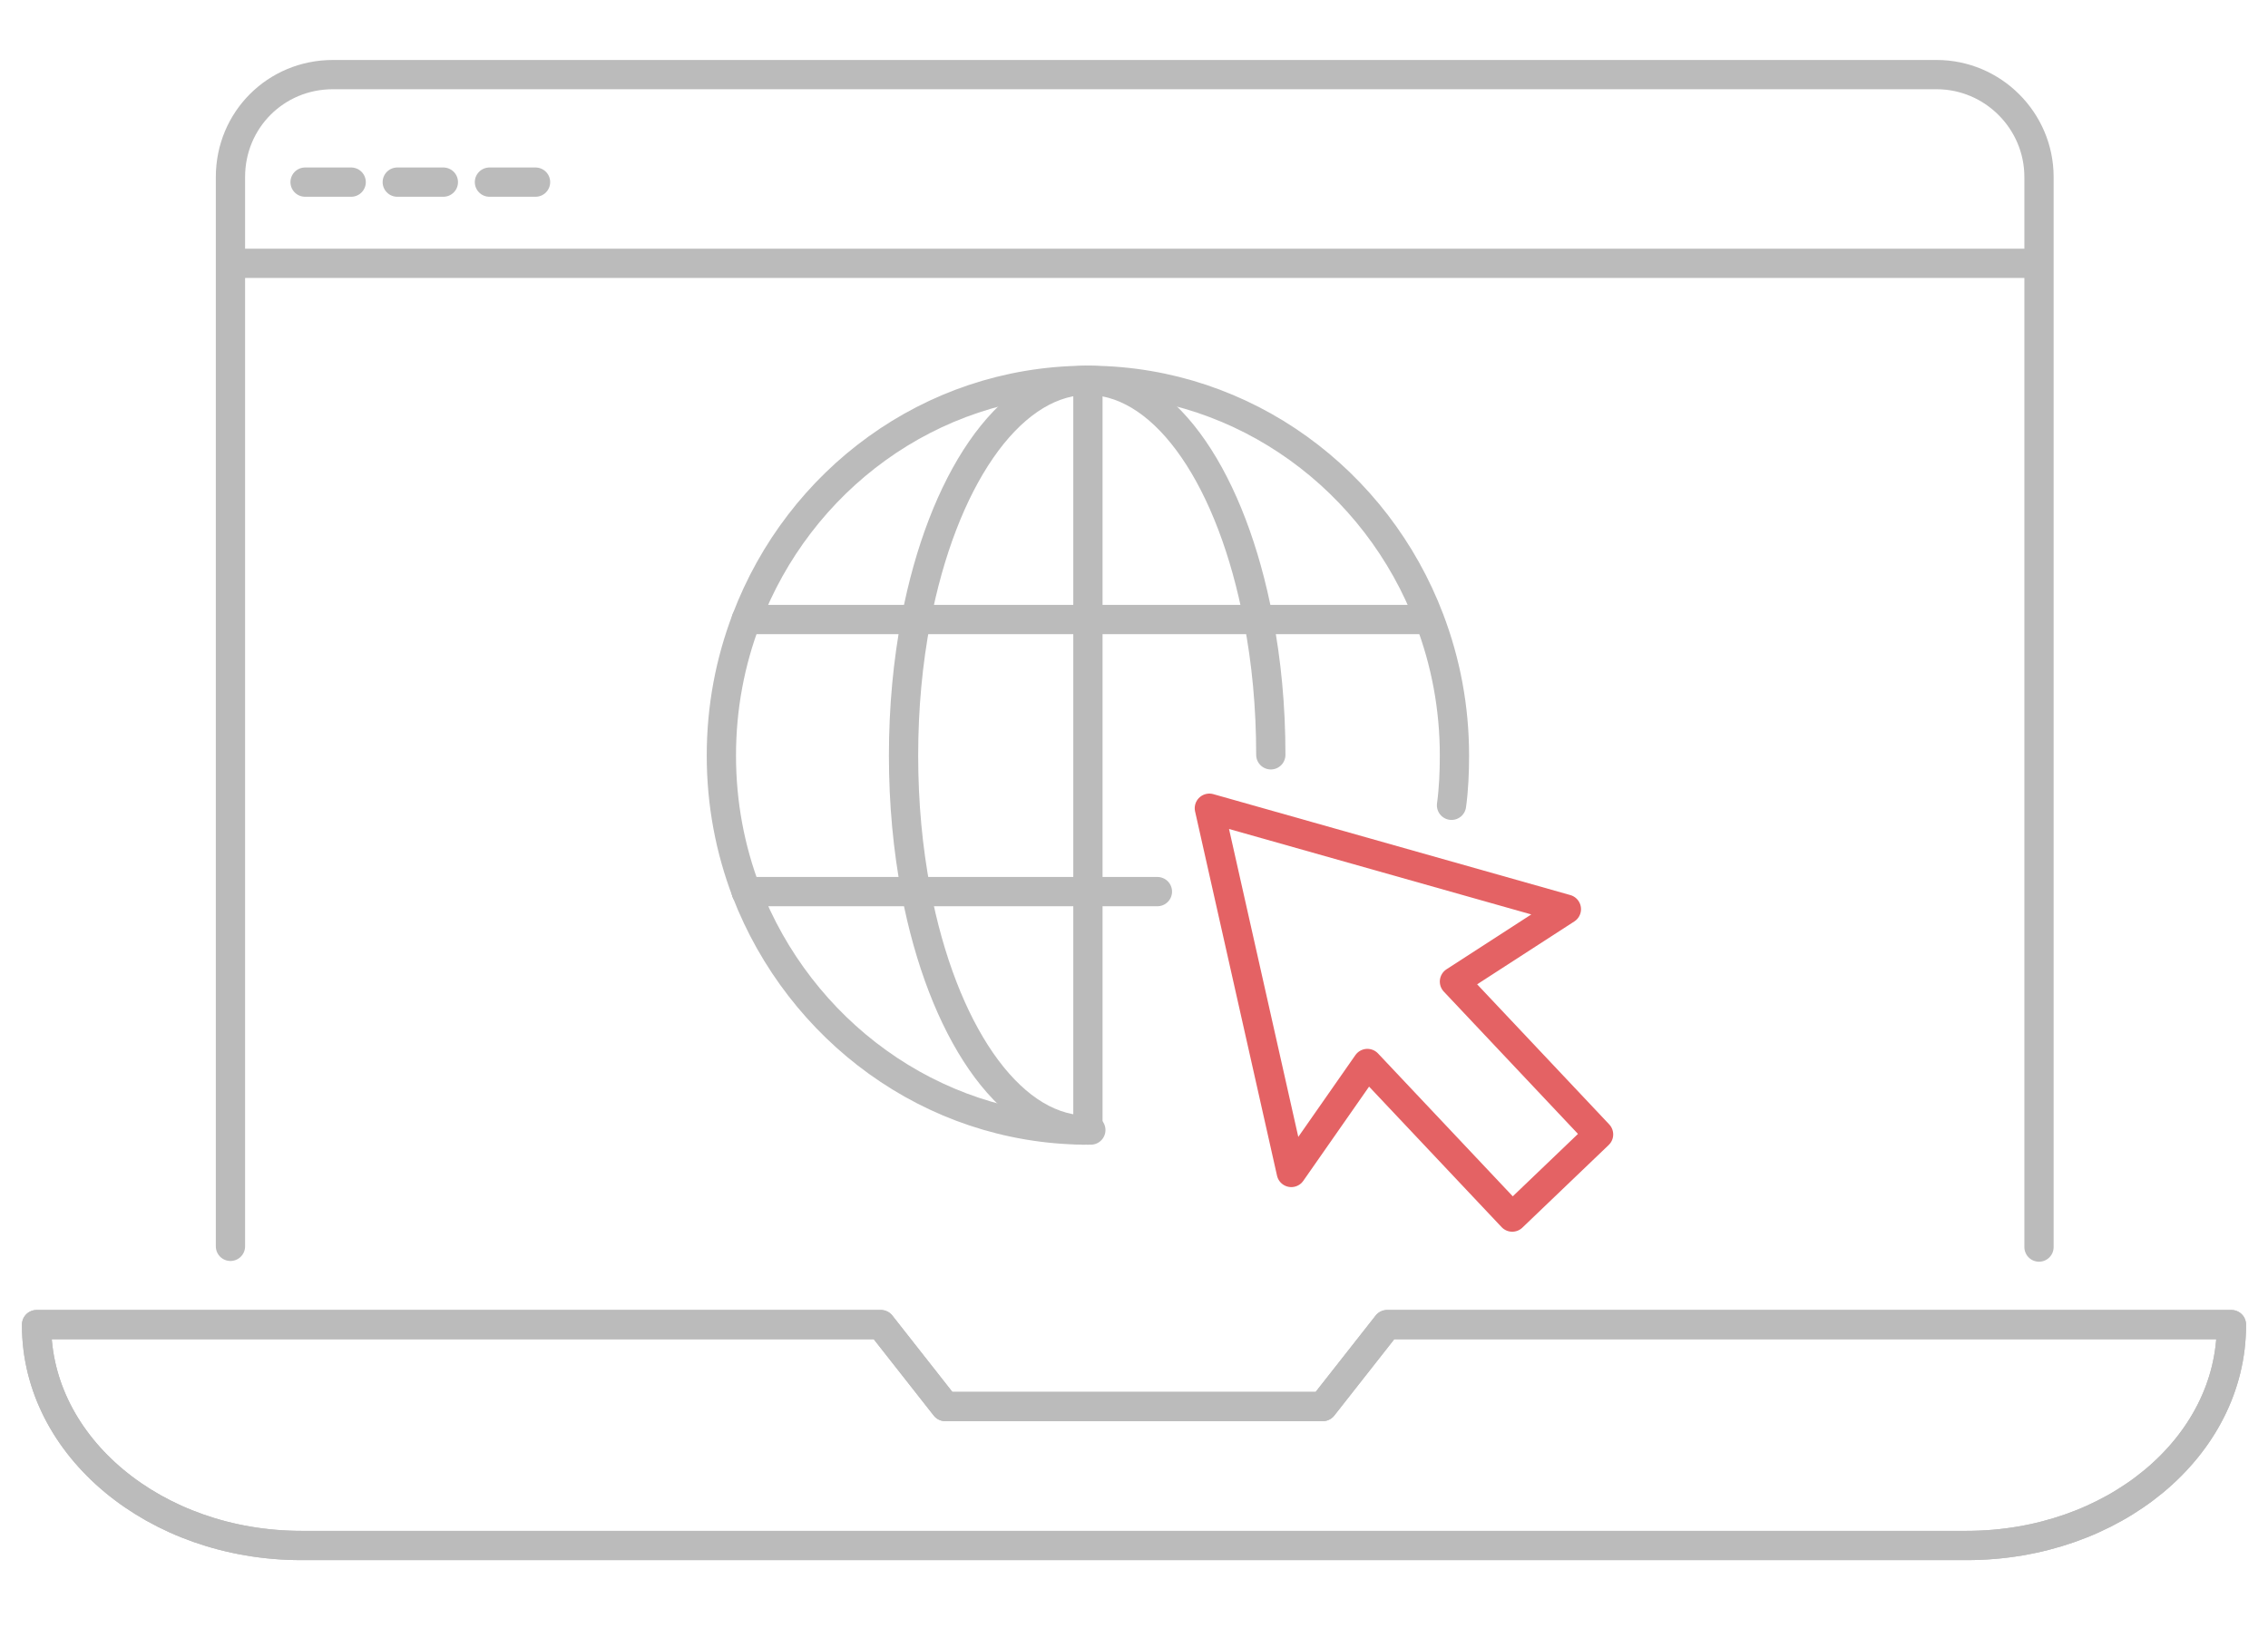 <?xml version="1.0" encoding="utf-8"?>
<!-- Generator: Adobe Illustrator 21.1.0, SVG Export Plug-In . SVG Version: 6.00 Build 0)  -->
<svg version="1.1" id="央铋_1" xmlns="http://www.w3.org/2000/svg" xmlns:xlink="http://www.w3.org/1999/xlink" x="0px" y="0px"
	 viewBox="0 0 310 222.6" style="enable-background:new 0 0 310 222.6;" xml:space="preserve">
<style type="text/css">
	.st0{fill:none;stroke:#BBBBBB;stroke-width:4;stroke-linecap:round;stroke-linejoin:round;stroke-miterlimit:10;}
	.st1{fill:none;stroke:#E46264;stroke-width:4;stroke-linecap:round;stroke-linejoin:round;stroke-miterlimit:10;}
</style>
<g>
	<line class="st0" x1="32.2" y1="36" x2="278.5" y2="36"/>
	<line class="st0" x1="41.7" y1="24.9" x2="48" y2="24.9"/>
	<line class="st0" x1="54.3" y1="24.9" x2="60.6" y2="24.9"/>
	<line class="st0" x1="66.9" y1="24.9" x2="73.2" y2="24.9"/>
	<g>
		<g id="XMLID_48_">
			<g>
				<path class="st0" d="M305,181.2L305,181.2c0,16.7-16.2,30.1-36.2,30.1H41.2c-20,0-36.2-13.5-36.2-30.1v-0.1h115.4l8.8,11.2h51.6
					l8.8-11.2H305z"/>
			</g>
			<g>
				<path class="st0" d="M31.5,170.4V24.2c0-7.8,6.2-14,14-14h219.2c7.7,0,14,6.3,14,14v146.3"/>
				<path class="st0" d="M305,181.2L305,181.2c0,16.7-16.2,30.1-36.2,30.1H41.2c-20,0-36.2-13.5-36.2-30.1v-0.1h115.4l8.8,11.2h51.6
					l8.8-11.2H305z"/>
			</g>
		</g>
	</g>
</g>
<g>
	<path class="st0" d="M149.2,52c21,0.2,39,13.7,46.2,32.7c2.2,5.8,3.4,12,3.4,18.6c0,2.3-0.1,4.6-0.4,6.8"/>
	<path class="st0" d="M102,121.9c-2.2-5.8-3.4-12-3.4-18.6c0-6.6,1.2-12.8,3.4-18.6c7.2-19,25.1-32.5,46.2-32.7"/>
	<path class="st0" d="M148.2,154.5c-21-0.2-38.9-13.7-46.2-32.6"/>
	<path class="st0" d="M149.1,154.5c-0.2,0-0.3,0-0.5,0c-0.2,0-0.3,0-0.5,0c-10.4-0.4-19.3-13.8-22.9-32.6c-1.1-5.8-1.7-12-1.7-18.6
		c0-6.6,0.6-12.8,1.7-18.6c3.6-18.8,12.5-32.2,22.9-32.7c0.2,0,0.3,0,0.5,0c0.2,0,0.3,0,0.5,0c10.5,0.4,19.3,13.8,22.9,32.7
		c1.1,5.7,1.7,11.9,1.7,18.5"/>
	<polyline class="st0" points="148.7,52 148.7,84.7 148.7,121.9 148.7,154.5 	"/>
	<polyline class="st0" points="102,84.7 102,84.7 125.2,84.7 148.7,84.7 172.1,84.7 172.1,84.7 195.3,84.7 	"/>
	<polyline class="st0" points="158.2,121.9 148.7,121.9 148.7,121.9 125.2,121.9 125.2,121.9 102,121.9 102,121.9 	"/>
	<polygon class="st1" points="186.9,145.4 176.5,160.3 165.3,110.5 214.1,124.3 198.8,134.2 218.5,155.1 206.7,166.4 	"/>
</g>
</svg>
